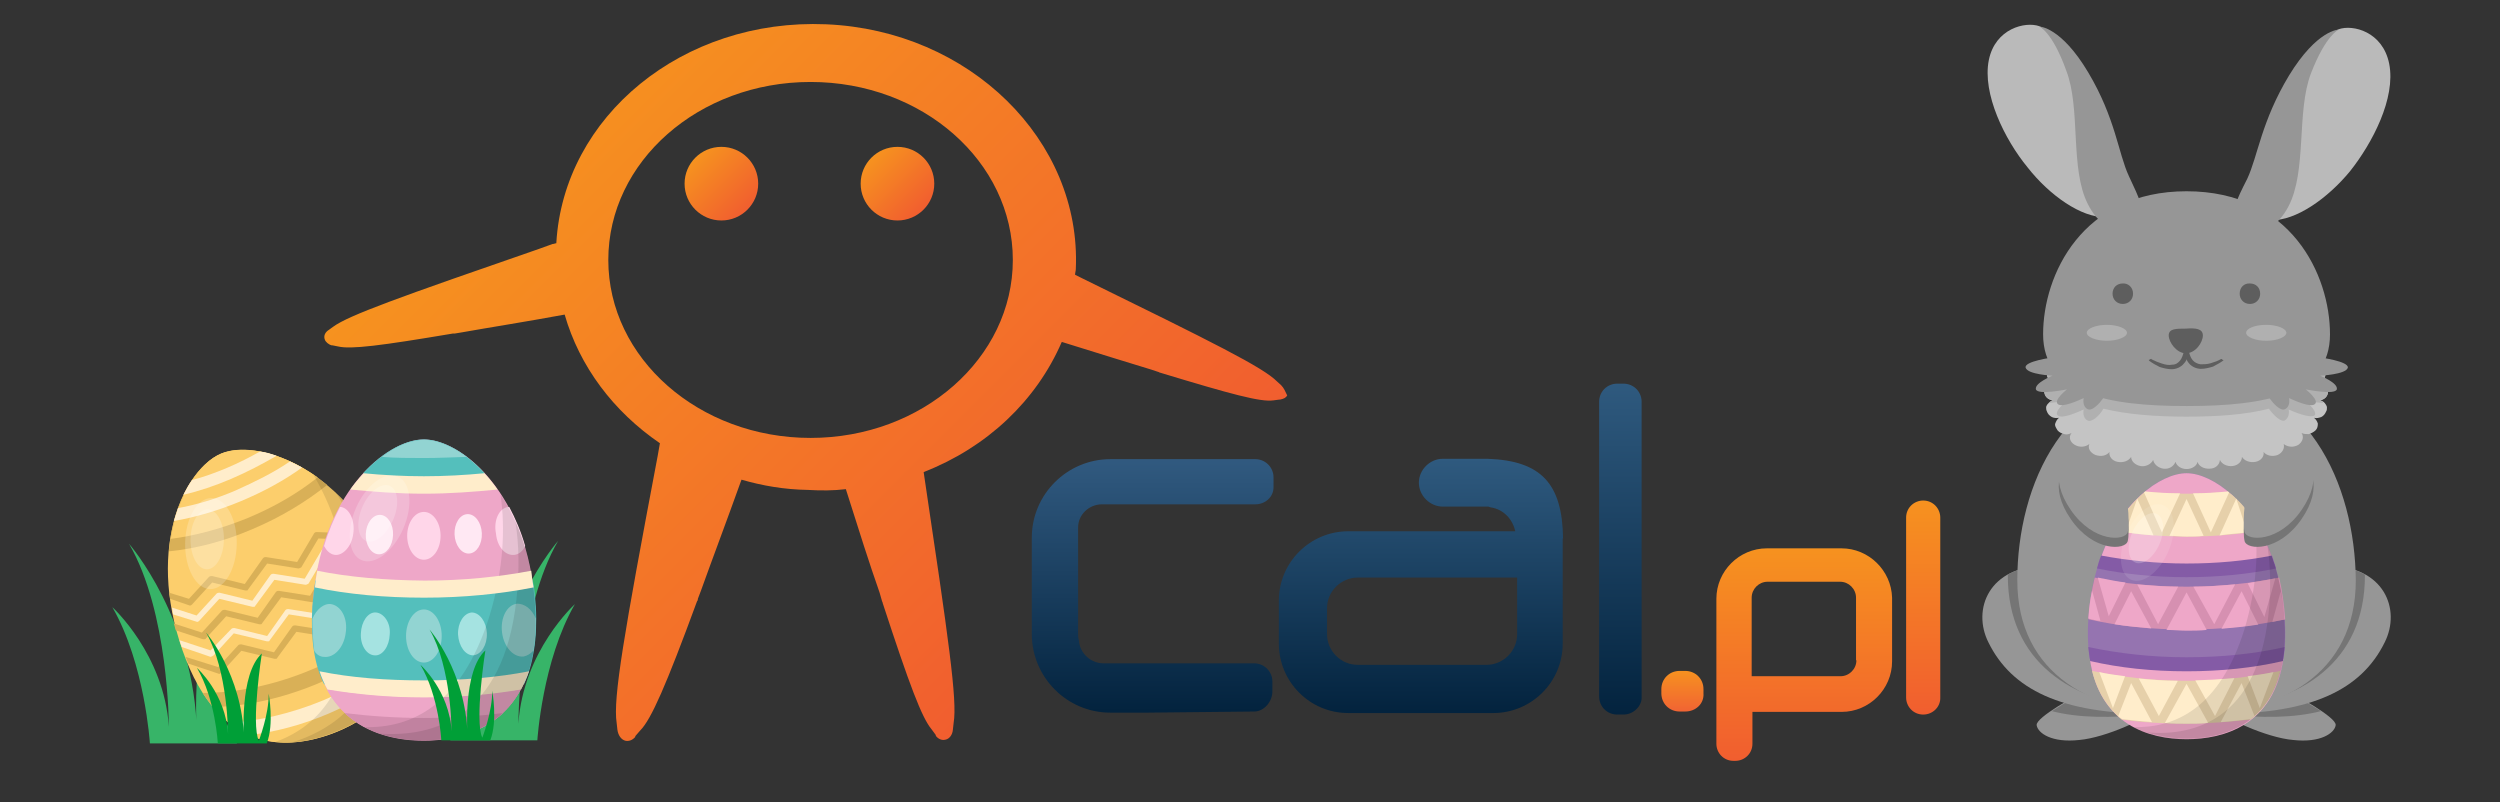 <?xml version="1.0" encoding="utf-8"?>
<!-- Generator: Adobe Illustrator 22.1.0, SVG Export Plug-In . SVG Version: 6.00 Build 0)  -->
<svg version="1.1" id="Warstwa_1" xmlns="http://www.w3.org/2000/svg" xmlns:xlink="http://www.w3.org/1999/xlink" x="0px" y="0px"
	 viewBox="0 0 658.8 211.4" style="enable-background:new 0 0 658.8 211.4;" xml:space="preserve">
<rect x="0" y="0" width="658.8" height="211.4" fill="#333333" stroke="none"/>
<style type="text/css">
	.st0{fill:url(#C_2_);}
	.st1{fill:url(#A_2_);}
	.st2{fill:url(#L_2_);}
	.st3{fill:url(#kropka_2_);}
	.st4{fill:url(#P_2_);}
	.st5{fill:url(#Lmale_2_);}
	.st6{fill:url(#SVGID_1_);}
	.st7{fill:url(#LeweOko_2_);}
	.st8{fill:url(#PraweOko_2_);}
	.st9{fill:#969696;}
	.st10{fill:#757575;}
	.st11{fill:#9574B0;}
	.st12{fill:#EEA7C8;}
	.st13{fill:#845BA6;}
	.st14{fill:#E6D0AA;}
	.st15{fill:#FFEDCB;}
	.st16{fill:#D690B1;}
	.st17{opacity:0.1;enable-background:new    ;}
	.st18{opacity:0.1;fill:#FFFFFF;enable-background:new    ;}
	.st19{opacity:0.2;fill:#FFFFFF;enable-background:new    ;}
	.st20{fill:#BABABA;}
	.st21{fill:#C4C4C4;}
	.st22{fill:#B0B0B0;}
	.st23{fill:#5E5E5E;}
	.st24{fill:#37B468;}
	.st25{fill:#FCCE6C;}
	.st26{fill:#D9B057;}
	.st27{fill:#54BFBC;}
	.st28{fill:#FFD6E9;}
	.st29{fill:#FFE8F3;}
	.st30{fill:#A5E3E1;}
	.st31{fill:#92D4D2;}
	.st32{fill:#009F37;}
</style>
<linearGradient id="C_2_" gradientUnits="userSpaceOnUse" x1="303.782" y1="-542.768" x2="303.782" y2="-609.535" gradientTransform="matrix(1 0 0 -1 0 -422.079)">
	<stop  offset="0" style="stop-color:#315A80"/>
	<stop  offset="1" style="stop-color:#03233E"/>
</linearGradient>
<path id="C_1_" class="st0" d="M330.5,187.5c2.6,0,4.8-2.6,4.8-5.3v-2.6c0-2.6-2.1-4.8-4.8-4.8h-9.5l0,0h-30.2
	c-3.4,0-6.3-2.7-6.5-6.1c-0.2-0.6-0.2-1.1-0.2-1.8v-26.2c0-0.3,0-0.6,0-1.1c0-0.2,0-0.3,0-0.6l0,0c0-3.4,2.9-6.1,6.3-6.1h30.7l0,0
	h9.7c2.6,0,4.8-1.9,4.8-4.5v-2.6c0-2.6-2.1-4.8-4.8-4.8h-28.5h-3.1h-6.6c-11.3,0-20.7,9.2-20.7,20.7v25.4c0,11.3,9.2,20.7,20.7,20.7
	h9.7L330.5,187.5L330.5,187.5z"/>
<linearGradient id="A_2_" gradientUnits="userSpaceOnUse" x1="374.59" y1="-542.93" x2="374.59" y2="-609.761" gradientTransform="matrix(1 0 0 -1 0 -422.079)">
	<stop  offset="0" style="stop-color:#2F5A7F"/>
	<stop  offset="1" style="stop-color:#03233E"/>
</linearGradient>
<path id="A_1_" class="st1" d="M411.9,141.9c-0.2-14.4-5.7-20.5-19.9-21c-0.2,0-0.5,0-0.8,0h-1.3l0,0l0,0h-9.7
	c-3.4,0-6.3,2.9-6.3,6.3l0,0c0,3.4,2.9,6.3,6.3,6.3h6.1h4.8h1.1l0.6,0.2l0,0c3.4,0.5,5.8,3.1,6.5,6.3h-5.7h-8.9h-29.4
	c-10,0-18.3,8.1-18.3,18.3v11.3c0,10,8.1,18.3,18.3,18.3h38.2c10,0,18.3-8.1,18.3-18.3v-7.8v-3.9V147v-2.9V141.9L411.9,141.9z
	 M399.8,160.3v1.5v5.3c0,4.5-3.7,8.1-8.1,8.1h-33.9c-4.5,0-8.1-3.7-8.1-8.1v-6.8c0-4.5,3.7-8.1,8.1-8.1h29.7h4.2h8.1V160.3
	L399.8,160.3z"/>
<linearGradient id="L_2_" gradientUnits="userSpaceOnUse" x1="426.972" y1="-522.819" x2="426.972" y2="-610.284" gradientTransform="matrix(1 0 0 -1 0 -422.079)">
	<stop  offset="0" style="stop-color:#2F5A7F"/>
	<stop  offset="1" style="stop-color:#03233E"/>
</linearGradient>
<path id="L_1_" class="st2" d="M427.8,188.3h-1.6c-2.7,0-4.8-2.1-4.8-4.8v-77.6c0-2.7,2.1-4.8,4.8-4.8h1.6c2.7,0,4.8,2.1,4.8,4.8
	v77.6C432.8,186,430.5,188.3,427.8,188.3z"/>
<linearGradient id="kropka_2_" gradientUnits="userSpaceOnUse" x1="443.381" y1="-598.548" x2="443.381" y2="-609.553" gradientTransform="matrix(1 0 0 -1 0 -422.079)">
	<stop  offset="0" style="stop-color:#F6921F"/>
	<stop  offset="1" style="stop-color:#F16433"/>
</linearGradient>
<path id="kropka_1_" class="st3" d="M444.1,187.5h-1.5c-2.7,0-4.8-2.1-4.8-4.8v-1.1c0-2.7,2.1-4.8,4.8-4.8h1.5
	c2.7,0,4.8,2.1,4.8,4.8v1.1C449.1,185.4,446.9,187.5,444.1,187.5z"/>
<linearGradient id="P_2_" gradientUnits="userSpaceOnUse" x1="475.547" y1="-566.533" x2="475.547" y2="-622.359" gradientTransform="matrix(1 0 0 -1 0 -422.079)">
	<stop  offset="0" style="stop-color:#F6921F"/>
	<stop  offset="1" style="stop-color:#F15E2F"/>
</linearGradient>
<path id="P_1_" class="st4" d="M485.3,144.5h-19.7c-7.3,0-13.3,6-13.3,13.3v15.7v1v21.5c0,2.4,1.9,4.5,4.5,4.5h0.5
	c2.4,0,4.5-1.9,4.5-4.5v-8.4h3.2c0.2,0,0.5,0,0.6,0h19.7c7.3,0,13.3-6,13.3-13.3v-16.8C498.4,150.3,492.4,144.5,485.3,144.5z
	 M489.2,174c0,2.3-1.9,4.2-4.2,4.2h-9.5h-9.7h-4.2V174v-0.8v-5.5v-10.2c0-2.3,1.9-4.2,4.2-4.2h19.1c2.3,0,4.2,1.9,4.2,4.2V174H489.2
	z"/>
<linearGradient id="Lmale_2_" gradientUnits="userSpaceOnUse" x1="506.829" y1="-553.77" x2="506.829" y2="-610.284" gradientTransform="matrix(1 0 0 -1 0 -422.079)">
	<stop  offset="0" style="stop-color:#F6921F"/>
	<stop  offset="1" style="stop-color:#F15E2F"/>
</linearGradient>
<path id="Lmale_1_" class="st5" d="M506.8,188.3L506.8,188.3c-2.6,0-4.5-2.1-4.5-4.5v-47.4c0-2.6,2.1-4.5,4.5-4.5l0,0
	c2.6,0,4.5,2.1,4.5,4.5v47.4C511.4,186.2,509.4,188.3,506.8,188.3z"/>
<linearGradient id="SVGID_1_" gradientUnits="userSpaceOnUse" x1="138.613" y1="-456.941" x2="273.84" y2="-592.168" gradientTransform="matrix(1 0 0 -1 0 -422.079)">
	<stop  offset="0" style="stop-color:#F6921F"/>
	<stop  offset="1" style="stop-color:#F15E2F"/>
</linearGradient>
<path class="st6" d="M337.6,101.5l-1.1-1c-3.7-3.7-16.3-10-51.6-27.3l-1.6-0.8c0-0.5,0.2-1,0.2-1.5c1.5-33.9-28-62.9-65.8-64.5
	c-37.7-1.6-69.2,24.2-71.1,57.7c-0.3,0-0.6,0.2-1,0.2l-3.6,1.3c-37,12.8-50.1,17.5-54.2,20.5l-1.1,0.8c-1,0.6-1.5,1.6-1.1,2.6
	c0.2,0.6,1,1.3,1.8,1.5h0.2l1.5,0.3c3.4,0.8,11.2-0.2,30.2-3.4c0.2,0,0.3,0,0.5,0l1.8-0.3c7.3-1.3,16.3-2.7,27.2-4.7
	c3.9,13.6,12.8,25.5,25.1,33.9l-0.6,3.4c-8.9,47-11.8,63.9-10.8,70.3l0.2,1.8c0.2,1.5,1,2.6,2.1,2.9c1,0.2,1.9-0.2,2.6-1v-0.2
	l1.3-1.5c2.9-2.9,6.8-11.8,15-34.1c0.2-0.2,0.2-0.3,0.2-0.6l0.8-2.1c2.9-8.1,6.5-17.6,10.7-29.3c5.5,1.6,11.3,2.6,17.5,2.7
	c3.4,0.2,6.8,0.2,10-0.2c3.4,10.8,6.3,19.9,8.9,27.3l0.6,2.1c0,0.2,0.2,0.3,0.2,0.6c7.1,21.7,10.3,30.2,12.9,33.3l1.1,1.5v0.2
	c0.6,0.8,1.6,1.3,2.6,1c1-0.2,1.8-1.3,1.9-2.6l0.2-1.8c1-6-1.3-21.8-7.9-66.1c16.7-6.5,29.7-18.8,36.4-34.3
	c9.2,2.9,17.1,5.3,23.6,7.3l1.8,0.6c0.2,0,0.3,0.2,0.5,0.2c18.8,5.7,26.5,7.8,29.9,7.3l1.5-0.2h0.2c1-0.2,1.6-0.5,1.9-1.1
	C338.7,103.2,338.4,102.3,337.6,101.5z M213.6,115.4c-29.4,0-53.3-21-53.3-46.9s23.8-46.9,53.3-46.9s53.3,21,53.3,46.9
	S243,115.4,213.6,115.4z"/>
<linearGradient id="LeweOko_2_" gradientUnits="userSpaceOnUse" x1="183.36" y1="-463.732" x2="196.962" y2="-477.334" gradientTransform="matrix(1 0 0 -1 0 -422.079)">
	<stop  offset="0" style="stop-color:#F6921F"/>
	<stop  offset="1" style="stop-color:#F15E2F"/>
</linearGradient>
<circle id="LeweOko_1_" class="st7" cx="190.1" cy="48.4" r="9.7"/>
<linearGradient id="PraweOko_2_" gradientUnits="userSpaceOnUse" x1="229.686" y1="-463.661" x2="243.289" y2="-477.264" gradientTransform="matrix(1 0 0 -1 0 -422.079)">
	<stop  offset="0" style="stop-color:#F6921F"/>
	<stop  offset="1" style="stop-color:#F15E2F"/>
</linearGradient>
<circle id="PraweOko_1_" class="st8" cx="236.5" cy="48.4" r="9.7"/>
<g>
	<g>
		<g>
			<path class="st9" d="M547.9,182.9c0,0-11.5,6.1-11.2,8.2c0.3,2.1,4,4.7,11.2,3.9c7.1-0.6,18.6-6,19.6-7.9
				C568.4,185.4,559.5,176.8,547.9,182.9z"/>
			<path class="st10" d="M567.1,185.7c-1.9-2.9-9.5-7.8-19.1-2.7c0,0-4,2.3-7.3,4.4c7,1.8,15.4,1.9,26,0.8c0.3-0.3,0.6-0.5,0.8-0.6
				L567.1,185.7z"/>
			<path class="st9" d="M539,149.1c-14.9,0-19.4,11.5-15,20.2c6.1,12.4,19.2,18.8,43.3,18.8v-39C567.3,149.1,539,149.1,539,149.1z"
				/>
			<path class="st10" d="M529.1,151.4c0,0.2,0,0.2,0,0.3c0,22.6,16.7,33.6,38.3,35.2v-38H539C535,149.1,531.7,150,529.1,151.4z"/>
		</g>
		<g>
			<path class="st9" d="M604.3,182.9c0,0,11.5,6.1,11.2,8.2s-4,4.7-11.2,3.9c-7.1-0.6-18.6-6-19.6-7.9
				C583.8,185.4,592.7,176.8,604.3,182.9z"/>
			<path class="st10" d="M585.2,185.7c1.9-2.9,9.5-7.8,19.1-2.7c0,0,4,2.3,7.3,4.4c-7,1.8-15.4,1.9-26,0.8c-0.3-0.3-0.6-0.5-0.8-0.6
				L585.2,185.7z"/>
			<path class="st9" d="M613.4,149.1c14.9,0,19.4,11.5,15,20.2c-6.1,12.4-19.2,18.8-43.3,18.8v-39
				C585.1,149.1,613.4,149.1,613.4,149.1z"/>
			<path class="st10" d="M623.2,151.4c0,0.2,0,0.2,0,0.3c0,22.6-16.7,33.6-38.3,35.2v-38h28.5C617.4,149.1,620.6,150,623.2,151.4z"
				/>
		</g>
	</g>
	<path class="st9" d="M576.2,98.7c-32.3,0-44.6,29.4-44.6,54.2s19.9,35.6,44.6,35.6c24.6,0,44.6-10.8,44.6-35.6
		C620.6,128.1,608.4,98.7,576.2,98.7z"/>
	<g>
		<g>
			<g>
				<path class="st11" d="M576.2,124.7c8.7,0,24.2,12.6,25.9,38.6s-14.4,31.2-25.9,31.2c-11.5,0-27.5-5.2-25.9-31.2
					S567.5,124.7,576.2,124.7z"/>
				<path class="st12" d="M576.2,175.2c-8.7,0-17.3-0.6-25.5-1.6c2.6,17.5,15.7,21.2,25.5,21.2s23-3.7,25.5-21.2
					C593.5,174.5,584.9,175.2,576.2,175.2z"/>
				<path class="st12" d="M553.1,148.5c7.3,1.3,15,1.9,23.1,1.9s15.8-0.6,23.1-1.9c-5.2-16-16.3-23.8-23.1-23.8
					C569.4,124.7,558.2,132.5,553.1,148.5z"/>
				<g>
					<path class="st13" d="M601.6,174.2c0.2-1.1,0.3-2.4,0.5-3.7c-7.9,1.8-16.7,2.7-25.9,2.7s-17.9-1-25.9-2.7
						c0.2,1.3,0.3,2.6,0.5,3.7c7.8,1.8,16.3,2.7,25.4,2.7S593.8,176,601.6,174.2z"/>
					<path class="st14" d="M576.2,179.4c-8.9,0-17.3-1-24.9-2.6c1.5,6,4.4,10,7.8,12.8c5.3,0.8,11.2,1.1,17,1.1c6,0,11.6-0.5,17-1.1
						c3.6-2.7,6.3-6.8,7.8-12.8C593.3,178.4,585.1,179.4,576.2,179.4z"/>
					<g>
						<path class="st15" d="M592.3,178.2l3.2,8.4l3.6-9.5C596.9,177.6,594.6,177.9,592.3,178.2z"/>
						<path class="st15" d="M553.2,177.1l3.6,9.5l3.2-8.4C557.6,177.9,555.3,177.6,553.2,177.1z"/>
						<path class="st15" d="M573.9,179.4c-3.6,0-7-0.3-10.3-0.6l5.3,9.9L573.9,179.4z"/>
						<path class="st15" d="M588.8,178.7c-3.4,0.3-6.8,0.5-10.3,0.6l5.2,9.4L588.8,178.7z"/>
						<path class="st15" d="M590.7,180l-5.5,10.3c2.7-0.2,5.3-0.5,7.9-0.8c0.3-0.3,0.6-0.5,1-0.8L590.7,180z"/>
						<path class="st15" d="M561.6,180l-3.4,8.7c0.3,0.3,0.6,0.5,1,0.8c2.6,0.3,5.3,0.6,7.9,0.8L561.6,180z"/>
						<path class="st15" d="M576.2,180.2l-5.7,10.3c1.9,0.2,3.7,0.2,5.7,0.2c1.9,0,3.7,0,5.7-0.2L576.2,180.2z"/>
					</g>
					<path class="st14" d="M556.8,139.8c6.1,1,12.6,1.6,19.4,1.6c6.8,0,13.3-0.5,19.4-1.6c-2.4-4.4-5.3-7.8-8.4-10.2
						c-3.6,0.3-7.3,0.5-11,0.5s-7.4-0.2-11-0.5C562.3,132,559.4,135.4,556.8,139.8z"/>
					<g>
						<path class="st15" d="M569.7,140.3l4.8-10.3c-3.2,0-6.3-0.2-9.2-0.5c-0.2,0.2-0.2,0.2-0.3,0.3L569.7,140.3z"/>
						<path class="st15" d="M582.6,140.3l4.8-10.5c-0.2-0.2-0.2-0.2-0.3-0.3c-3.1,0.3-6.1,0.5-9.2,0.5L582.6,140.3z"/>
						<path class="st15" d="M563.2,131.4C563.2,131.4,563.1,131.4,563.2,131.4l-3.1,8.9c2.4,0.3,4.8,0.6,7.4,0.8L563.2,131.4z"/>
						<path class="st15" d="M592.3,135.1l1.1,3.2l0.3-1.3C593.3,136.4,592.8,135.7,592.3,135.1z"/>
						<path class="st15" d="M592.2,140.3l-2.9-8.9l0,0l-4.4,9.7C587.2,140.7,589.8,140.6,592.2,140.3z"/>
						<path class="st15" d="M558.9,138.3l1.1-3.2c-0.5,0.6-1,1.3-1.5,2.1L558.9,138.3z"/>
						<path class="st15" d="M595.4,139.8L595.4,139.8C595.4,139.8,595.4,139.6,595.4,139.8L595.4,139.8z"/>
						<path class="st15" d="M576.2,131.5l-4.5,9.7c1.5,0,3.1,0.2,4.5,0.2c1.5,0,3.1,0,4.5-0.2L576.2,131.5z"/>
						<path class="st15" d="M556.9,139.6C556.9,139.6,556.8,139.8,556.9,139.6C556.9,139.8,556.9,139.8,556.9,139.6L556.9,139.6z"/>
					</g>
					<path class="st13" d="M576.2,148.5c-7.9,0-15.5-0.8-22.5-2.1c-0.5,1.1-0.8,2.3-1.1,3.4c7.3,1.5,15.2,2.3,23.6,2.3
						s16.3-0.8,23.6-2.3c-0.3-1.1-0.8-2.3-1.1-3.4C591.7,147.8,584.1,148.5,576.2,148.5z"/>
					<path class="st16" d="M576.2,154.6c-8.6,0-16.8-0.8-24.2-2.4c-0.8,3.4-1.5,7-1.6,11c7.9,1.8,16.7,2.7,25.9,2.7
						c9.2,0,17.9-1,25.9-2.7c-0.3-3.9-0.8-7.6-1.6-11C592.8,153.8,584.8,154.6,576.2,154.6z"/>
					<g>
						<path class="st12" d="M561.6,155.8l-4.4,8.7c3.1,0.5,6.3,0.8,9.7,1.1L561.6,155.8z"/>
						<path class="st12" d="M583.5,164.5L589,154c-3.6,0.3-7.3,0.6-11,0.6L583.5,164.5z"/>
						<path class="st12" d="M563.2,154l5.5,10.5l5.3-9.9C570.5,154.6,566.8,154.3,563.2,154z"/>
						<path class="st12" d="M555.7,162.4l4.4-8.9c-2.4-0.3-4.8-0.8-7.3-1.3L555.7,162.4z"/>
						<path class="st12" d="M590.7,155.8l-5.3,9.9c3.2-0.3,6.5-0.6,9.7-1.1L590.7,155.8z"/>
						<path class="st12" d="M598.8,163.9c1.1-0.2,2.1-0.5,3.2-0.6c-0.2-2.6-0.5-5.2-1-7.4L598.8,163.9z"/>
						<path class="st12" d="M592.3,153.7l4.4,8.9l2.9-10.2C597.2,152.9,594.8,153.2,592.3,153.7z"/>
						<path class="st12" d="M576.2,156.1l-5.3,9.9c1.8,0,3.6,0.2,5.3,0.2s3.6,0,5.3-0.2L576.2,156.1z"/>
						<path class="st12" d="M551.3,155.6c-0.5,2.4-0.8,4.8-1,7.4c1.1,0.3,2.1,0.5,3.2,0.6L551.3,155.6z"/>
					</g>
				</g>
			</g>
			<g>
				<path class="st17" d="M602,163.4c-0.6-11.2-3.9-19.7-7.9-26c1.1,7.9,0.6,17.5-2.6,28.3c-6.5,21-18.4,26.2-29.3,25.9
					c4.5,2.4,9.5,3.2,14.1,3.2C587.7,194.6,603.7,189.4,602,163.4z"/>
				<path class="st17" d="M602,163.4c-0.5-7.8-2.1-14.2-4.5-19.7c0.8,5.3,1,11.5,0.3,18.1c-2.9,27.5-19.2,32.3-32,31.2
					c3.6,1.1,7.1,1.6,10.5,1.6C587.7,194.6,603.7,189.4,602,163.4z"/>
				
					<ellipse transform="matrix(0.399 -0.917 0.917 0.399 208.855 604.807)" class="st18" cx="565.9" cy="143.1" rx="10.7" ry="6"/>
				
					<ellipse transform="matrix(0.399 -0.917 0.917 0.399 209.737 603.77)" class="st19" cx="565.5" cy="141.9" rx="7" ry="3.9"/>
			</g>
		</g>
	</g>
	<g>
		<path class="st10" d="M546.8,120.5c-3.4,1.8-7.1,7.6-1.1,16.3c6,8.7,14.4,8.2,15,5.8c0.6-2.4,0.2-11.5-2.9-17.6
			C554.8,119.4,550.8,118.4,546.8,120.5z"/>
		<path class="st10" d="M605.4,120.5c3.4,1.8,7.1,7.6,1.1,16.3c-6,8.7-14.4,8.2-15,5.8c-0.6-2.4-0.2-11.5,2.9-17.6
			C597.4,119.4,601.6,118.4,605.4,120.5z"/>
	</g>
	<g>
		<path class="st9" d="M546.8,118.1c-3.4,1.8-7.1,7.6-1.1,16.3c6,8.7,14.4,8.2,15,5.8c0.6-2.4,0.2-11.5-2.9-17.6
			C554.8,117,550.8,116.2,546.8,118.1z"/>
		<path class="st9" d="M605.4,118.1c3.4,1.8,7.1,7.6,1.1,16.3c-6,8.7-14.4,8.2-15,5.8c-0.6-2.4-0.2-11.5,2.9-17.6
			C597.4,117,601.6,116.2,605.4,118.1z"/>
	</g>
	<g>
		<g>
			<path class="st20" d="M537.4,6.9c-3.7-1.3-11.6,0.6-13.3,8.9c-1.8,8.9,4.2,21,10.2,28.3c5.8,7.4,14.2,13.3,20.5,13.1l5.5-7
				C560.2,50.2,547.9,12.1,537.4,6.9z"/>
			<path class="st9" d="M563.6,58c-1.5,2.3-8.6,5.3-13.4-4.2c-4.8-9.4-1.8-25.1-5.7-35.2c-3.7-10.3-7.1-11.6-7.1-11.6
				s5.7,0,12.9,12.1s7.9,21.3,10.7,27.3S565.4,55.4,563.6,58z"/>
		</g>
		<g>
			<path class="st20" d="M616.3,7.7c3.7-1.3,11.6,0.6,13.3,9.1c1.8,9.1-4.5,21-10.3,28.3c-6,7.3-14.4,13.1-20.7,12.9l-5.3-7.1
				C593,50.7,605.6,12.7,616.3,7.7z"/>
			<path class="st9" d="M589.4,58.5c1.5,2.3,8.6,5.3,13.6-4c5-9.4,2.1-25.1,6-35.2s7.3-11.5,7.3-11.5s-5.7,0-13.1,12.1
				c-7.3,12.1-8.2,21.2-11,27.2C589.3,52.8,587.8,55.9,589.4,58.5z"/>
		</g>
	</g>
	<path class="st21" d="M613.5,103.1c0-1.3-1.1-2.1-2.4-2.4c1.3-0.3,1.9-1.3,1.6-2.6c-0.3-1.1-1.5-1.9-2.7-1.9c0.5-0.2,1-0.6,1.1-1.1
		c0.2-0.5,0.2-1,0-1.6c-0.5-1.1-1.8-1.8-3.1-1.6c1-0.5,1.5-1.8,0.6-2.7c-0.6-1-1.9-1.6-3.2-1.3c0.8-0.6,1-1.8,0.2-2.7
		c-0.8-1-2.3-1.3-3.4-1c0.8-0.8,0.6-1.9-0.3-2.7c-0.5-0.5-1.1-0.6-1.8-0.6c-0.6,0-1.3,0-1.8,0.3c0.5-0.8,0.3-1.9-1-2.6
		c-1.1-0.6-2.6-0.6-3.4,0c0.3-0.8-0.3-1.9-1.5-2.4c-1.3-0.5-2.7-0.2-3.4,0.5c0.2-1-0.6-1.9-1.9-2.1c-1.3-0.3-2.6,0.2-3.1,1
		c0-1-1-1.6-2.4-1.8c-1.3-0.2-2.6,0.5-2.9,1.3c-0.2-1-1.3-1.6-2.6-1.6c-1.3,0-2.4,0.8-2.6,1.6c-0.3-0.8-1.6-1.6-2.9-1.3
		c-1.3,0.2-2.3,1-2.4,1.8c-0.5-0.8-1.8-1.3-3.1-1c-1.3,0.3-2.1,1.3-1.9,2.1c-0.6-0.6-2.1-1-3.4-0.5c-1.3,0.5-1.8,1.6-1.5,2.4
		c-0.8-0.6-2.3-0.6-3.4,0c-1.1,0.6-1.5,1.8-1,2.6c-0.5-0.3-1.1-0.3-1.8-0.3c-0.6,0-1.3,0.3-1.8,0.6c-1,0.8-1.1,1.9-0.3,2.7
		c-1.1-0.3-2.6,0-3.4,1c-0.8,1-0.6,2.1,0.2,2.7c-1.3-0.3-2.6,0.3-3.2,1.3c-0.6,1-0.3,2.1,0.6,2.7c-1.3-0.2-2.6,0.5-3.1,1.6
		c-0.2,0.5-0.2,1.1,0,1.6c0.2,0.5,0.6,0.8,1.1,1.1c-1.3,0-2.4,0.8-2.7,1.9c-0.3,1.1,0.3,2.3,1.6,2.6c-1.3,0.2-2.4,1.1-2.4,2.4
		c0,1.3,1,2.3,2.3,2.4c-0.6,0.2-1.1,0.6-1.5,1.1c-0.2,0.3-0.3,0.5-0.3,0.8s0,0.6,0.2,1c0.2,0.6,0.6,1.1,1.3,1.5
		c0.6,0.3,1.3,0.3,1.9,0.2c-0.5,0.3-0.8,1-1,1.5c-0.2,0.6,0.2,1.1,0.6,1.8c0.5,0.6,1.1,0.8,1.8,1c0.6,0.2,1.3,0,1.9-0.3
		c-0.8,1-0.5,2.3,0.8,3.1c1.3,0.8,2.9,0.6,3.9-0.2c-0.5,1.1,0.2,2.3,1.6,2.9c1.5,0.5,2.9,0.2,3.7-0.8c-0.2,1.1,0.6,2.3,2.1,2.6
		s2.9-0.2,3.6-1.3c0,1.1,1,2.1,2.4,2.4s2.9-0.5,3.4-1.6c0.2,1.1,1.3,2.1,2.7,2.3c1.5,0.2,2.7-0.6,3.2-1.8c0.3,1.1,1.5,1.9,2.9,1.9
		s2.7-0.8,2.9-1.9c0.3,1.1,1.6,1.9,3.2,1.8c1.5,0,2.6-1,2.7-2.3c0.5,1.1,1.9,1.8,3.4,1.6c1.5-0.2,2.4-1.3,2.4-2.4
		c0.6,1,2.1,1.6,3.6,1.3c1.5-0.3,2.3-1.5,2.1-2.6c0.8,1,2.3,1.3,3.7,0.8c1.3-0.6,1.9-1.8,1.6-2.9c1,0.8,2.6,1,3.9,0.2
		c1.1-0.8,1.5-2.1,0.8-3.1c0.6,0.3,1.3,0.3,1.9,0.3c0.6-0.2,1.3-0.5,1.8-1c0.5-0.5,0.6-1.1,0.6-1.8c-0.2-0.6-0.5-1.1-1-1.5
		c0.6,0.2,1.3,0,1.9-0.2c0.6-0.3,1-0.8,1.3-1.5c0.2-0.3,0.2-0.6,0.2-1s-0.2-0.6-0.3-0.8c-0.3-0.5-0.8-1-1.5-1.1
		C612.6,105.3,613.5,104.4,613.5,103.1z"/>
	<path class="st22" d="M611.1,100.6c1.3-0.3,1.9-1.3,1.6-2.6c-0.3-1.1-1.5-1.9-2.7-1.9c0.5-0.2,1-0.6,1.1-1.1c0.2-0.5,0.2-1,0-1.6
		c-0.5-1.1-1.8-1.8-3.1-1.6c1-0.5,1.5-1.8,0.6-2.7c-0.6-1-1.9-1.6-3.2-1.3c0.8-0.6,1-1.8,0.2-2.7c-0.8-1-2.3-1.3-3.4-1
		c0.8-0.8,0.6-1.9-0.3-2.7c-0.5-0.5-1.1-0.6-1.8-0.6c-0.6,0-1.3,0-1.8,0.3c0.5-0.8,0.3-1.9-1-2.6c-1.1-0.6-2.6-0.6-3.4,0
		c0.3-0.8-0.3-1.9-1.5-2.4c-1.3-0.5-2.7-0.2-3.4,0.5c0.2-1-0.6-1.9-1.9-2.1c-1.3-0.3-2.6,0.2-3.1,1c0-1-1-1.6-2.4-1.8
		c-1.3-0.2-2.6,0.5-2.9,1.3c-0.2-1-1.3-1.6-2.6-1.6c-1.3,0-2.4,0.8-2.6,1.6c-0.3-0.8-1.6-1.6-2.9-1.3c-1.3,0.2-2.3,1-2.4,1.8
		c-0.5-0.8-1.8-1.3-3.1-1c-1.3,0.3-2.1,1.3-1.9,2.1c-0.6-0.6-2.1-1-3.4-0.5c-1.3,0.5-1.8,1.6-1.5,2.4c-0.8-0.6-2.3-0.6-3.4,0
		c-1.1,0.6-1.5,1.8-1,2.6c-0.5-0.3-1.1-0.3-1.8-0.3c-0.6,0-1.3,0.3-1.8,0.6c-1,0.8-1.1,1.9-0.3,2.7c-1.1-0.3-2.6,0-3.4,1
		c-0.8,1-0.6,2.1,0.2,2.7c-1.3-0.3-2.6,0.3-3.2,1.3c-0.6,1-0.3,2.1,0.6,2.7c-1.3-0.2-2.6,0.5-3.1,1.6c-0.2,0.5-0.2,1.1,0,1.6
		c0.2,0.5,0.6,0.8,1.1,1.1c-1.3,0-2.4,0.8-2.7,1.9c-0.3,1.1,0.3,2.3,1.6,2.6c-0.8,0.2-1.6,0.6-2.1,1.3c1,0.2,1.8,0.2,1.8,0.2
		s-1.1,0.5-2.1,1c0,1.3,1,2.3,2.3,2.3c-0.5,0.2-0.8,0.5-1.1,0.8c2.3-0.2,4.8-0.6,4.8-0.6s-3.7,2.9-2.4,3.9c1.1,1,5.5-1,6.8-1.6
		c0,0-0.5,2.1,1,2.9c1,0.6,3.1-1.1,4.2-3.1c6.1,1.5,13.7,2.1,21.8,2.1s15.7-0.5,21.8-2.1c1.3,1.8,3.2,3.6,4.2,3.1c1.5-1,1-2.9,1-2.9
		c1.1,0.5,5.5,2.4,6.8,1.6c1.1-1-2.4-3.9-2.4-3.9s2.6,0.5,4.8,0.6c-0.3-0.3-0.6-0.6-1.1-0.8c1.3,0,2.3-1,2.3-2.3
		c-1.1-0.6-2.1-1-2.1-1s0.8,0,1.8-0.2C612.7,101.3,611.9,100.8,611.1,100.6z"/>
	<path class="st9" d="M576.2,50.4c-27.5,0-37.8,22-37.8,37.7s17,18.9,37.8,18.9c21,0,37.8-3.2,37.8-18.9S603.7,50.4,576.2,50.4z"/>
	<path class="st23" d="M580.5,88.4c0,1.8-1.9,4.7-4.5,4.7c-2.4,0-4.5-2.9-4.5-4.7c0-1.8,1.9-1.8,4.5-1.8
		C578.6,86.4,580.5,86.6,580.5,88.4z"/>
	<g>
		<path class="st22" d="M560.5,87.7c0,1.1-2.4,2.1-5.3,2.1s-5.3-1-5.3-2.1c0-1.1,2.4-2.1,5.3-2.1S560.5,86.6,560.5,87.7z"/>
		<path class="st23" d="M562.1,77.4c0,1.5-1.1,2.7-2.7,2.7c-1.5,0-2.7-1.1-2.7-2.7c0-1.6,1.1-2.7,2.7-2.7
			C560.8,74.6,562.1,75.7,562.1,77.4z"/>
		<path class="st22" d="M591.9,87.7c0,1.1,2.4,2.1,5.3,2.1c2.9,0,5.3-1,5.3-2.1c0-1.1-2.4-2.1-5.3-2.1
			C594.1,85.6,591.9,86.6,591.9,87.7z"/>
		<path class="st23" d="M590.2,77.4c0,1.5,1.1,2.7,2.7,2.7c1.5,0,2.7-1.1,2.7-2.7c0-1.6-1.1-2.7-2.7-2.7
			C591.4,74.6,590.2,75.7,590.2,77.4z"/>
	</g>
	<g>
		<g>
			<path class="st23" d="M585.9,95c-0.8,0.6-1.8,1.1-2.7,1.6c-1,0.3-2.1,0.6-3.2,0.6s-2.4-0.5-3.2-1.5c-0.8-1-1.1-2.1-1.3-3.1
				c-0.2-0.3,0.2-0.8,0.5-0.8c0.3,0,0.6,0.2,0.8,0.5v0.2c0.2,1,0.5,1.8,1,2.4s1.3,1,2.1,1.1c0.8,0,1.8,0,2.7-0.3
				c1-0.3,1.9-0.6,2.7-1.1l0,0c0.2,0,0.3,0,0.3,0.2C586,94.8,585.9,95,585.9,95z"/>
		</g>
		<g>
			<path class="st23" d="M567,94.7c1,0.5,1.8,0.8,2.7,1.1s1.9,0.5,2.7,0.3c1,0,1.6-0.5,2.1-1.1c0.5-0.6,0.8-1.6,1-2.4v-0.2
				c0.2-0.3,0.5-0.6,0.8-0.5c0.3,0.2,0.6,0.5,0.5,0.8c-0.2,1.1-0.5,2.3-1.3,3.1c-0.8,1-2.1,1.5-3.2,1.5s-2.3-0.3-3.2-0.6
				c-1-0.5-1.9-1-2.7-1.6c-0.2-0.2-0.2-0.3,0-0.3C566.8,94.5,567,94.5,567,94.7L567,94.7z"/>
		</g>
	</g>
	<g>
		<path class="st9" d="M540.9,94.2c0,0-7.6,1-7.1,2.7c0.5,1.8,7.1,2.1,7.1,2.1s-4.8,1.9-4.4,3.6c0.5,1.6,8.2,0,8.2,0
			s-3.7,2.9-2.4,3.9c1.1,1,5.5-1,6.8-1.6c0,0-0.5,2.1,1,2.9c1.5,1,5.3-3.6,5.3-5.7C555.3,100.2,551.3,93.5,540.9,94.2z"/>
		<path class="st9" d="M611.4,94.2c0,0,7.6,1,7.3,2.7c-0.5,1.8-7.3,2.1-7.3,2.1s4.8,1.9,4.4,3.6c-0.5,1.6-8.2,0-8.2,0
			s3.7,2.9,2.4,3.9c-1.1,1-5.5-1-6.8-1.6c0,0,0.5,2.1-1,2.9c-1.5,1-5.3-3.6-5.3-5.7C596.9,100.2,600.9,93.5,611.4,94.2z"/>
	</g>
</g>
<path class="st24" d="M39.5,195.9c0,0-1.3-21-9.9-35.9c0,0,13.6,12.3,14.9,31.5c0,0,0-30.2-10.5-48.2c0,0,17.3,19.7,17.9,50.1
	c0,0-2.4-30.4,8.4-40.3c0,0-5.3,33.5-1.6,41.5c0,0,5-12.4,4.7-22.3c0,0,2.7,14.2-1,23.6"/>
<path class="st24" d="M141.6,195.1c0,0,1.3-21,9.9-35.9c0,0-13.6,12.3-14.9,31.5c0,0,0-30.2,10.5-48.2c0,0-17.3,19.7-17.9,50.1
	c0,0,2.4-30.4-8.4-40.3c0,0,5.3,33.5,1.6,41.5c0,0-5-12.4-4.7-22.3c0,0-2.7,14.2,1,23.6"/>
<g>
	<g>
		<g>
			<path class="st25" d="M58.2,119.6c9.1-3.9,30.9,2.6,44,29.1c13.1,26.7-1.3,39-13.4,44c-12.1,5-30.9,6.6-40.7-21.3
				C38.3,143.3,49.2,123.4,58.2,119.6z"/>
			<g>
				<path class="st26" d="M54.3,168.2l5.3-5.8l8.7,2.1c0.2,0,0.3,0,0.5,0c0.2,0,0.2-0.2,0.3-0.3l5-6.8l8.2,1.3
					c0.3,0,0.6-0.2,0.8-0.3l4.5-7.6l7.9,0.3c0.3,0,0.6-0.2,0.6-0.5l3.2-6.6c-0.3-0.5-0.6-1-1-1.6l-3.6,7l-7.9-0.3
					c-0.3,0-0.5,0.2-0.6,0.3l-4.5,7.6l-8.2-1.3c-0.3,0-0.5,0-0.8,0.3l-4.8,6.8l-8.6-2.1c-0.3,0-0.5,0-0.8,0.2l-5.3,5.8l-7.4-2.4
					c0.2,0.6,0.3,1.1,0.5,1.8l7,2.3C53.9,168.5,54.2,168.5,54.3,168.2z"/>
				<path class="st26" d="M49.8,159.5c0.3,0.2,0.6,0,0.8-0.2l5.3-5.8l8.7,2.1c0.2,0,0.3,0,0.5,0s0.2-0.2,0.3-0.3l5-6.8l8.2,1.3
					c0.3,0,0.6-0.2,0.8-0.3l4.5-7.6l7.9,0.3c0.3,0,0.6-0.2,0.6-0.5l2.3-4.7c-0.3-0.5-0.6-1-1-1.3l-2.4,4.8l-7.9-0.3
					c-0.3,0-0.5,0.2-0.6,0.3l-4.5,7.6l-8.2-1.3c-0.3,0-0.5,0-0.8,0.3l-4.8,6.8l-8.6-2.1c-0.3,0-0.5,0-0.8,0.2l-5.3,5.8l-5.2-1.6
					c0,0.5,0.2,1.1,0.2,1.6L49.8,159.5z"/>
				<path class="st26" d="M103,150.4l-4,8.1l-7.9-0.3c-0.3,0-0.5,0.2-0.6,0.3l-4.5,7.6l-8.2-1.3c-0.3,0-0.5,0-0.8,0.3l-4.8,6.8
					l-8.6-2.1c-0.3,0-0.5,0-0.8,0.2l-5.3,5.8l-8.6-2.7c0.2,0.6,0.5,1.3,0.8,1.8l7.8,2.6c0.3,0.2,0.6,0,0.8-0.2l5.3-5.8l8.7,2.1
					c0.2,0,0.3,0,0.5,0c0.2,0,0.2-0.2,0.3-0.3l5-6.8l8.2,1.3c0.3,0,0.6-0.2,0.8-0.3l4.5-7.6l7.9,0.3c0.3,0,0.6-0.2,0.6-0.5l3.7-7.4
					C103.5,151.6,103.2,151.1,103,150.4z"/>
				<path class="st15" d="M85.4,144.6c-0.3,0-0.5,0.2-0.6,0.3l-4.5,7.6l-8.2-1.3c-0.3,0-0.5,0-0.8,0.3l-4.8,6.8l-8.6-2.1
					c-0.3,0-0.5,0-0.8,0.2l-5.3,5.8l-6.5-2.1c0.2,0.6,0.2,1.1,0.3,1.8l6.1,1.9c0.3,0.2,0.6,0,0.8-0.2l5.3-5.8l8.7,2.1
					c0.2,0,0.3,0,0.5,0s0.2-0.2,0.3-0.3l5-6.8l8.2,1.3c0.3,0,0.6-0.2,0.8-0.3l4.5-7.6l7.9,0.3c0.3,0,0.6-0.2,0.6-0.5l2.9-5.8
					c-0.3-0.5-0.6-1-1-1.5l-3.1,6.1L85.4,144.6z"/>
				<path class="st15" d="M56.3,172.7l5.3-5.8l8.7,2.1c0.2,0,0.3,0,0.5,0s0.2-0.2,0.3-0.3l5-6.8l8.2,1.3c0.3,0,0.6-0.2,0.8-0.3
					l4.7-7.6l7.9,0.3c0.3,0,0.6-0.2,0.6-0.5l3.6-7.1c-0.3-0.6-0.6-1.1-0.8-1.6l-3.9,7.8l-7.9-0.3c-0.3,0-0.5,0.2-0.6,0.3l-4.5,7.6
					l-8.2-1.3c-0.3,0-0.5,0-0.8,0.3l-4.8,6.8l-8.6-2.1c-0.3,0-0.5,0-0.8,0.2l-5.5,5.7l-8.2-2.7c0.2,0.6,0.3,1.1,0.6,1.8l7.6,2.6
					C55.6,173.1,56,172.9,56.3,172.7z"/>
			</g>
			<path class="st26" d="M66.6,139.4c7.6-3.2,14.2-7.3,19.6-11.6c-10.7-8.9-22-10.7-28-8.2s-12.6,11.8-13.7,25.7
				C51.4,144.6,59,142.7,66.6,139.4z"/>
			<path class="st25" d="M65.3,136.5c7-2.9,13.3-6.6,18.4-10.7c-10-7.1-19.9-8.6-25.4-6.3S46.9,129.9,45,142
				C51.3,141.2,58.2,139.4,65.3,136.5z"/>
			<path class="st15" d="M46.9,133.9c-0.3,1.1-0.8,2.3-1.1,3.4c5.7-1,11.6-2.7,17.6-5.2s11.5-5.5,16.2-8.9c-1.1-0.6-2.1-1.1-3.2-1.6
				c-4.2,2.9-9.1,5.3-14.2,7.6C57.1,131.4,51.9,133,46.9,133.9z"/>
			<path class="st15" d="M59.8,123.3c-3.1,1.3-6.1,2.4-9.2,3.2c-0.8,1.1-1.5,2.4-2.3,3.9c4.2-1,8.4-2.4,12.6-4.2
				c4.2-1.8,8.2-3.9,12-6.1c-1.5-0.5-2.9-1-4.4-1.1C65.8,120.5,62.9,122,59.8,123.3z"/>
			<g>
				<path class="st26" d="M82,176.5c-10,4.2-20,6.1-28.6,6.1c10.3,16.2,25.2,14.4,35.4,10.2c10.2-4.2,22-13.6,17.6-32.3
					C100.6,166.6,92.2,172.3,82,176.5z"/>
				<path class="st25" d="M83.6,180.2c-9.7,4-19.2,6-27.5,6.1c10,12.3,23.4,10.3,32.8,6.5c9.4-3.9,20-12.1,18.4-27.8
					C101.4,170.6,93.1,176.1,83.6,180.2z"/>
			</g>
			<path class="st15" d="M60.3,190.5c1.8,1.5,3.7,2.6,5.5,3.2c6.6-0.8,13.7-2.6,20.9-5.7c7.1-3.1,13.6-6.8,18.8-10.8
				c0.8-1.9,1.3-4,1.6-6.3c-5.7,5.2-13.1,9.9-21.8,13.6C76.6,188.1,68.1,190,60.3,190.5z"/>
		</g>
		<g>
			<path class="st17" d="M102.2,148.8c-5.5-11.3-12.6-18.9-19.7-23.8c4.7,7.8,8.4,17.9,9.5,30.7c2.3,24.7-7.8,35.6-19.4,39.8
				c5.8,0.6,11.5-0.8,16.2-2.7C100.9,187.8,115.3,175.3,102.2,148.8z"/>
			<path class="st17" d="M102.2,148.8c-3.9-7.9-8.6-14.1-13.4-18.6c3.2,5.3,6.1,11.5,8.2,18.8c8.9,30.1-6,42.2-19.9,46.6
				c4.2-0.3,8.2-1.5,11.6-2.9C100.9,187.8,115.3,175.3,102.2,148.8z"/>
			
				<ellipse transform="matrix(1.493404e-02 -1 1 1.493404e-02 -88.543 196.701)" class="st19" cx="55.6" cy="143.3" rx="12" ry="6.8"/>
			
				<ellipse transform="matrix(1.493559e-02 -1 1 1.493559e-02 -88.41 194.602)" class="st19" cx="54.6" cy="142.2" rx="7.9" ry="4.4"/>
		</g>
	</g>
</g>
<g>
	<g>
		<g>
			<path class="st12" d="M111.7,115.8c9.9,0,27.5,14.2,29.3,43.8s-16.2,35.4-29.3,35.4s-31-5.8-29.3-35.4
				C84.2,130.1,101.9,115.8,111.7,115.8z"/>
			<path class="st27" d="M138.1,180.3c2.3-5,3.6-11.8,3.1-20.5c-0.2-2.4-0.3-4.7-0.8-6.8c-9.2,1-18.8,1.5-28.6,1.5
				S92.3,154,83.1,153c-0.3,2.1-0.6,4.4-0.8,6.8c-0.5,8.9,0.6,15.5,3.1,20.5c8.6,0.6,17.3,0.8,26.4,0.8
				C120.6,181.2,129.5,180.8,138.1,180.3z"/>
			<g>
				<path class="st28" d="M93.1,140.6c0.5-3.4-1-6.6-3.2-7c-0.2,0-0.3,0-0.3,0c-1.6,3.1-3.1,6.5-4.2,10.3c0.6,1.1,1.5,2.1,2.7,2.3
					C90.2,146.6,92.7,144.1,93.1,140.6z"/>
				
					<ellipse transform="matrix(4.117505e-02 -0.999 0.999 4.117505e-02 -44.792 234.975)" class="st29" cx="100" cy="140.8" rx="5.2" ry="3.6"/>
				<ellipse class="st28" cx="111.7" cy="141.2" rx="4.4" ry="6.3"/>
				<path class="st28" d="M135.7,146.2c1.1-0.2,2.1-1,2.7-2.3c-1.1-3.9-2.6-7.3-4.2-10.3c-0.2,0-0.3,0-0.3,0c-2.4,0.3-3.9,3.6-3.2,7
					C131,144.1,133.2,146.6,135.7,146.2z"/>
				
					<ellipse transform="matrix(0.999 -4.117559e-02 4.117559e-02 0.999 -5.691 5.199)" class="st29" cx="123.4" cy="140.7" rx="3.6" ry="5.2"/>
			</g>
			<g>
				<path class="st30" d="M99.1,161.4c-2.1-0.2-3.9,2.4-4,5.5c-0.2,3.1,1.5,5.7,3.6,5.8c2.1,0.2,3.9-2.4,4-5.5
					C103,164.2,101.2,161.6,99.1,161.4z"/>
				<ellipse class="st31" cx="111.7" cy="167.6" rx="4.7" ry="7"/>
				<path class="st30" d="M124.3,161.4c-2.1,0.2-3.7,2.7-3.6,5.8c0.2,3.1,1.9,5.5,4,5.5c2.1-0.2,3.7-2.7,3.6-5.8
					C128.2,163.9,126.4,161.4,124.3,161.4z"/>
				<path class="st31" d="M87.3,159.2c-1.9-0.3-3.9,1.3-5,3.9c0,3.1,0.2,5.8,0.5,8.4c0.6,1,1.6,1.6,2.6,1.6c2.6,0.3,5.2-2.4,5.7-6.3
					C91.7,162.9,89.9,159.7,87.3,159.2z"/>
				<path class="st31" d="M141.2,163c-1-2.4-2.9-4-5-3.9c-2.6,0.3-4.4,3.7-3.9,7.6c0.5,3.9,3.1,6.6,5.7,6.3c1-0.2,1.9-0.8,2.6-1.6
					C141,168.9,141.2,166.1,141.2,163z"/>
			</g>
			<path class="st15" d="M111.7,130.1c6.8,0,13.3-0.5,19.4-1.1c-6.1-8.7-13.9-12.9-19.4-12.9c-5.3,0-13.1,4.2-19.4,12.9
				C98.5,129.6,104.9,130.1,111.7,130.1z"/>
			<path class="st27" d="M111.7,125.5c5.5,0,10.8-0.3,16-0.8c-5.5-6-11.5-8.9-16-8.9s-10.5,2.9-16,8.9
				C100.9,125.2,106.2,125.5,111.7,125.5z"/>
			<path class="st31" d="M100.6,120.4c3.6,0.3,7.3,0.3,11.2,0.3s7.6-0.2,11.2-0.3c-4-2.9-7.9-4.5-11.2-4.5S104.6,117.3,100.6,120.4z
				"/>
			<path class="st15" d="M84.2,176.9c0.6,1.8,1.3,3.4,2.1,4.8c7.8,1.3,16.3,2.1,25.5,2.1c9.1,0,17.8-0.8,25.5-2.1
				c0.8-1.5,1.5-3.1,2.1-4.8c-8.2,1.6-17.6,2.4-27.6,2.4S92.5,178.6,84.2,176.9z"/>
			<g>
				<path class="st12" d="M111.7,183.9c-9.1,0-17.8-0.8-25.5-2.1c5.8,10.7,16.8,13.3,25.5,13.3s19.7-2.6,25.5-13.3
					C129.5,183.3,120.8,183.9,111.7,183.9z"/>
			</g>
			<path class="st16" d="M132.6,187.9c-6.5,0.8-13.6,1.3-20.9,1.3c-7.3,0-14.4-0.5-20.9-1.3c6,5.7,14.1,7.3,20.9,7.3
				S126.6,193.4,132.6,187.9z"/>
		</g>
		<g>
			<path class="st17" d="M141,159.7c-0.8-12.6-4.4-22.3-9.1-29.4c1.3,9.1,0.8,19.7-2.9,32c-7.4,23.8-20.9,29.7-33.1,29.3
				c5.2,2.7,10.8,3.6,15.8,3.6C124.8,195.1,142.9,189.2,141,159.7z"/>
			<path class="st17" d="M141,159.7c-0.5-8.7-2.4-16.2-5.2-22.3c1,6.1,1.1,12.9,0.3,20.5c-3.4,31.2-21.8,36.5-36.4,35.4
				c4,1.3,8.1,1.8,11.8,1.8C124.8,195.1,142.9,189.2,141,159.7z"/>
			
				<ellipse transform="matrix(0.399 -0.917 0.917 0.399 -65.13 173.79)" class="st19" cx="100" cy="136.6" rx="12" ry="6.8"/>
			<path class="st15" d="M83.6,150.4c-0.3,1.5-0.5,2.9-0.6,4.4c8.6,1.8,18.4,2.7,28.8,2.7s20.2-1,28.8-2.7c-0.2-1.5-0.5-2.9-0.6-4.4
				c-8.4,1.6-17.9,2.6-28.1,2.6C101.5,152.9,92,152.1,83.6,150.4z"/>
			
				<ellipse transform="matrix(0.399 -0.917 0.917 0.399 -64.261 172.628)" class="st19" cx="99.6" cy="135.3" rx="7.9" ry="4.4"/>
		</g>
	</g>
</g>
<path class="st32" d="M57.4,195.9c0,0-0.6-11.6-5.5-19.9c0,0,7.6,6.8,8.2,17.5c0,0,0-16.8-5.8-26.8c0,0,9.5,11,10,27.8
	c0,0-1.3-16.8,4.7-22.3c0,0-2.9,18.6-0.8,23c0,0,2.7-7,2.6-12.4c0,0,1.5,7.9-0.5,13.1"/>
<path class="st32" d="M116.3,195.1c0,0-0.6-11.6-5.5-19.9c0,0,7.6,6.8,8.2,17.5c0,0,0-16.8-5.8-26.8c0,0,9.5,11,10,27.8
	c0,0-1.3-16.8,4.7-22.3c0,0-2.9,18.6-0.8,23c0,0,2.7-7,2.6-12.4c0,0,1.5,7.9-0.5,13.1"/>
</svg>
